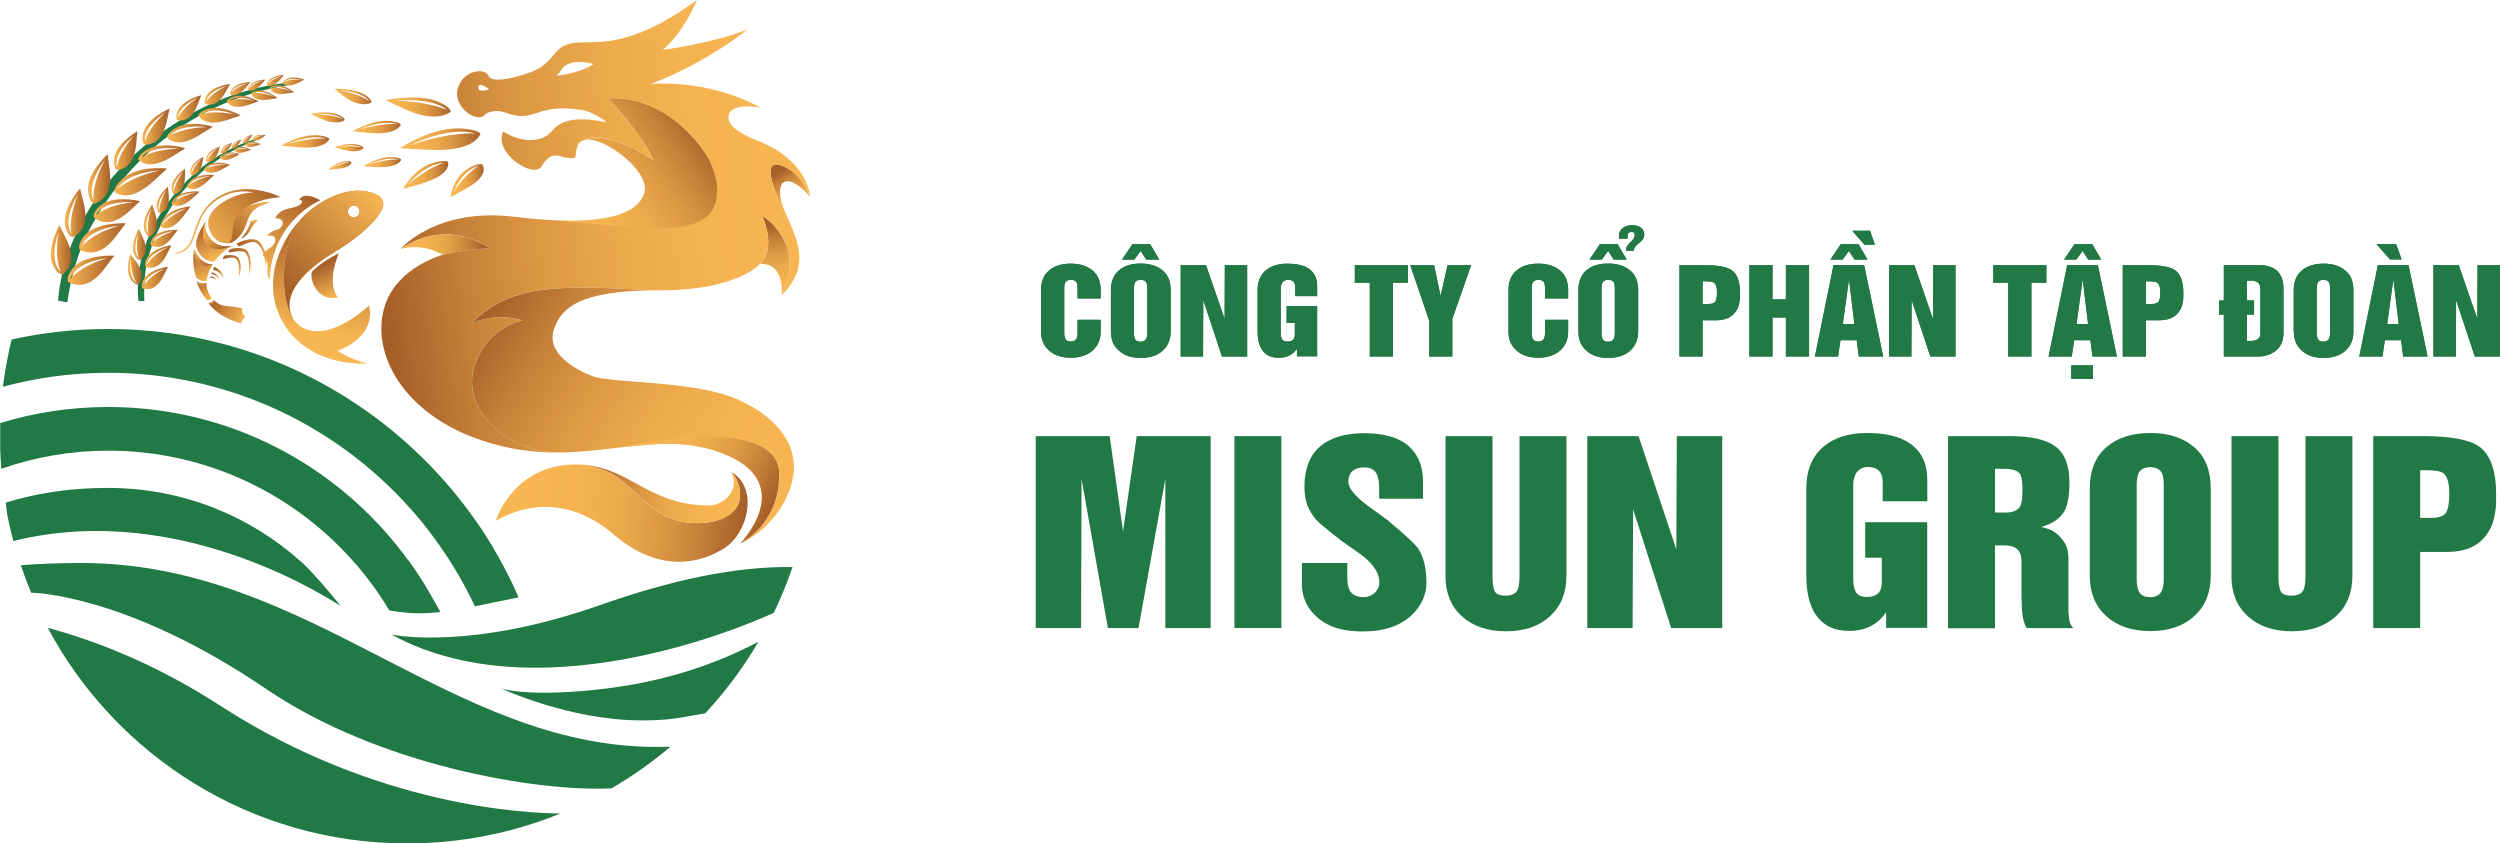 <?xml version="1.0" encoding="UTF-8"?>
<svg id="Layer_2" data-name="Layer 2" xmlns="http://www.w3.org/2000/svg" xmlns:xlink="http://www.w3.org/1999/xlink" viewBox="0 0 247.12 83.37">
  <defs>
    <style>
      .cls-1 {
        fill: url(#linear-gradient-61);
      }

      .cls-2 {
        fill: url(#linear-gradient-15);
      }

      .cls-3 {
        fill: url(#linear-gradient-13);
      }

      .cls-4 {
        fill: url(#linear-gradient-28);
      }

      .cls-5 {
        fill: url(#linear-gradient-65);
      }

      .cls-6 {
        fill: url(#linear-gradient-69);
      }

      .cls-7 {
        fill: url(#linear-gradient-53);
      }

      .cls-8 {
        fill: url(#linear-gradient-42);
      }

      .cls-9 {
        fill: url(#linear-gradient-46);
      }

      .cls-10 {
        fill: url(#linear-gradient-70);
      }

      .cls-11 {
        fill: url(#linear-gradient-60);
      }

      .cls-12 {
        fill: url(#linear-gradient-2);
      }

      .cls-13 {
        fill: url(#linear-gradient-87);
      }

      .cls-14 {
        fill: url(#linear-gradient-64);
      }

      .cls-15 {
        fill: url(#linear-gradient-56);
      }

      .cls-16 {
        fill: url(#linear-gradient-43);
      }

      .cls-17 {
        fill: url(#linear-gradient-25);
      }

      .cls-18 {
        fill: url(#linear-gradient-82);
      }

      .cls-19 {
        fill: url(#linear-gradient-10);
      }

      .cls-20 {
        fill: url(#linear-gradient-12);
      }

      .cls-21 {
        fill: url(#linear-gradient-40);
      }

      .cls-22 {
        fill: url(#linear-gradient-27);
      }

      .cls-23 {
        fill: url(#linear-gradient-68);
      }

      .cls-24 {
        fill: #217946;
      }

      .cls-25 {
        fill: url(#linear-gradient-37);
      }

      .cls-26 {
        fill: url(#linear-gradient-75);
      }

      .cls-27 {
        fill: url(#linear-gradient-55);
      }

      .cls-28 {
        fill: url(#linear-gradient-39);
      }

      .cls-29 {
        fill: url(#linear-gradient-89);
      }

      .cls-30 {
        fill: url(#linear-gradient-52);
      }

      .cls-31 {
        fill: url(#linear-gradient-58);
      }

      .cls-32 {
        fill: url(#linear-gradient-47);
      }

      .cls-33 {
        fill: url(#linear-gradient-26);
      }

      .cls-34 {
        fill: url(#linear-gradient-74);
      }

      .cls-35 {
        fill: url(#linear-gradient-72);
      }

      .cls-36 {
        fill: url(#linear-gradient-4);
      }

      .cls-37 {
        fill: url(#linear-gradient-35);
      }

      .cls-38 {
        fill: url(#linear-gradient-30);
      }

      .cls-39 {
        fill: url(#linear-gradient-76);
      }

      .cls-40 {
        fill: url(#linear-gradient-73);
      }

      .cls-41 {
        fill: url(#linear-gradient-71);
      }

      .cls-42 {
        fill: url(#linear-gradient-44);
      }

      .cls-43 {
        fill: url(#linear-gradient-49);
      }

      .cls-44 {
        fill: url(#linear-gradient-3);
      }

      .cls-45 {
        fill: url(#linear-gradient-34);
      }

      .cls-46 {
        fill: url(#linear-gradient-5);
      }

      .cls-47 {
        fill: url(#linear-gradient-38);
      }

      .cls-48 {
        fill: url(#linear-gradient-22);
      }

      .cls-49 {
        fill: url(#linear-gradient-24);
      }

      .cls-50 {
        fill: #237946;
      }

      .cls-51 {
        fill: url(#linear-gradient-54);
      }

      .cls-52 {
        isolation: isolate;
      }

      .cls-53 {
        fill: url(#linear-gradient-90);
      }

      .cls-54 {
        fill: url(#linear-gradient-33);
      }

      .cls-55 {
        fill: url(#linear-gradient-79);
      }

      .cls-56 {
        fill: url(#linear-gradient-78);
      }

      .cls-57 {
        fill: url(#linear-gradient-51);
      }

      .cls-58 {
        fill: url(#linear-gradient-8);
      }

      .cls-59 {
        fill: url(#linear-gradient-66);
      }

      .cls-60 {
        fill: url(#linear-gradient-57);
      }

      .cls-61 {
        fill: url(#linear-gradient-77);
      }

      .cls-62 {
        fill: url(#linear-gradient-88);
      }

      .cls-63 {
        fill: url(#linear-gradient-14);
      }

      .cls-64 {
        fill: url(#linear-gradient-62);
      }

      .cls-65 {
        fill: url(#linear-gradient-29);
      }

      .cls-66 {
        fill: url(#linear-gradient-20);
      }

      .cls-67 {
        fill: url(#linear-gradient-67);
      }

      .cls-68 {
        fill: url(#linear-gradient-17);
      }

      .cls-69 {
        fill: url(#linear-gradient-50);
      }

      .cls-70 {
        fill: url(#linear-gradient-7);
      }

      .cls-71 {
        fill: url(#linear-gradient-9);
      }

      .cls-72 {
        fill: url(#linear-gradient-59);
      }

      .cls-73 {
        fill: url(#linear-gradient-11);
      }

      .cls-74 {
        fill: url(#linear-gradient-19);
      }

      .cls-75 {
        fill: url(#linear-gradient-80);
      }

      .cls-76 {
        fill: url(#linear-gradient-6);
      }

      .cls-77 {
        fill: url(#linear-gradient-83);
      }

      .cls-78 {
        fill: url(#linear-gradient-36);
      }

      .cls-79 {
        fill: url(#linear-gradient-21);
      }

      .cls-80 {
        fill: url(#linear-gradient-45);
      }

      .cls-81 {
        fill: url(#linear-gradient-85);
      }

      .cls-82 {
        fill: url(#linear-gradient-81);
      }

      .cls-83 {
        fill: url(#linear-gradient-84);
      }

      .cls-84 {
        fill: url(#linear-gradient-48);
      }

      .cls-85 {
        fill: url(#linear-gradient-32);
      }

      .cls-86 {
        fill: url(#linear-gradient-86);
      }

      .cls-87 {
        fill: url(#linear-gradient-41);
      }

      .cls-88 {
        fill: url(#linear-gradient-16);
      }

      .cls-89 {
        fill: url(#linear-gradient);
      }

      .cls-90 {
        fill: url(#linear-gradient-23);
      }

      .cls-91 {
        fill: url(#linear-gradient-31);
      }

      .cls-92 {
        fill: url(#linear-gradient-63);
      }

      .cls-93 {
        fill: url(#linear-gradient-18);
      }
    </style>
    <linearGradient id="linear-gradient" x1="6.69" y1="5080.25" x2="11.29" y2="5080.25" gradientTransform="translate(0 5106.96) scale(1 -1)" gradientUnits="userSpaceOnUse">
      <stop offset="0" stop-color="#f8b652"/>
      <stop offset="1" stop-color="#a75f29"/>
    </linearGradient>
    <linearGradient id="linear-gradient-2" x1="7.83" y1="5083.45" x2="12.42" y2="5083.45" xlink:href="#linear-gradient"/>
    <linearGradient id="linear-gradient-3" x1="9.26" y1="5086.14" x2="13.85" y2="5086.14" xlink:href="#linear-gradient"/>
    <linearGradient id="linear-gradient-4" x1="11.31" y1="5089" x2="16.51" y2="5089" xlink:href="#linear-gradient"/>
    <linearGradient id="linear-gradient-5" x1="13.67" y1="5091.66" x2="18.32" y2="5091.66" xlink:href="#linear-gradient"/>
    <linearGradient id="linear-gradient-6" x1="16.51" y1="5093.8" x2="21.04" y2="5093.8" xlink:href="#linear-gradient"/>
    <linearGradient id="linear-gradient-7" x1="19.61" y1="5095.57" x2="23.76" y2="5095.57" xlink:href="#linear-gradient"/>
    <linearGradient id="linear-gradient-8" x1="22.42" y1="5096.96" x2="25.56" y2="5096.96" xlink:href="#linear-gradient"/>
    <linearGradient id="linear-gradient-9" x1="24.83" y1="5097.55" x2="27.45" y2="5097.55" xlink:href="#linear-gradient"/>
    <linearGradient id="linear-gradient-10" x1="26.69" y1="5098.1" x2="29.08" y2="5098.1" xlink:href="#linear-gradient"/>
    <linearGradient id="linear-gradient-11" x1="27.94" y1="5098.91" x2="30.09" y2="5098.91" xlink:href="#linear-gradient"/>
    <linearGradient id="linear-gradient-12" x1="5.02" y1="5082.27" x2="7.04" y2="5082.27" xlink:href="#linear-gradient"/>
    <linearGradient id="linear-gradient-13" x1="6.4" y1="5085.93" x2="8.45" y2="5085.93" xlink:href="#linear-gradient"/>
    <linearGradient id="linear-gradient-14" x1="8.71" y1="5089.27" x2="10.89" y2="5089.27" xlink:href="#linear-gradient"/>
    <linearGradient id="linear-gradient-15" x1="11.27" y1="5092.07" x2="13.58" y2="5092.07" xlink:href="#linear-gradient"/>
    <linearGradient id="linear-gradient-16" x1="14.09" y1="5094.45" x2="16.76" y2="5094.45" xlink:href="#linear-gradient"/>
    <linearGradient id="linear-gradient-17" x1="17.43" y1="5096.3" x2="19.9" y2="5096.3" xlink:href="#linear-gradient"/>
    <linearGradient id="linear-gradient-18" x1="20.23" y1="5097.64" x2="22.74" y2="5097.64" xlink:href="#linear-gradient"/>
    <linearGradient id="linear-gradient-19" x1="22.72" y1="5098.2" x2="24.76" y2="5098.2" xlink:href="#linear-gradient"/>
    <linearGradient id="linear-gradient-20" x1="24.52" y1="5098.55" x2="26.23" y2="5098.55" xlink:href="#linear-gradient"/>
    <linearGradient id="linear-gradient-21" x1="26.36" y1="5099" x2="28.07" y2="5099" xlink:href="#linear-gradient"/>
    <linearGradient id="linear-gradient-22" x1="14.02" y1="5079.49" x2="16.6" y2="5079.49" xlink:href="#linear-gradient"/>
    <linearGradient id="linear-gradient-23" x1="14.35" y1="5081.61" x2="16.94" y2="5081.61" xlink:href="#linear-gradient"/>
    <linearGradient id="linear-gradient-24" x1="14.88" y1="5083.4" x2="17.57" y2="5083.4" xlink:href="#linear-gradient"/>
    <linearGradient id="linear-gradient-25" x1="15.87" y1="5085.49" x2="18.85" y2="5085.49" xlink:href="#linear-gradient"/>
    <linearGradient id="linear-gradient-26" x1="16.97" y1="5087.33" x2="19.74" y2="5087.33" xlink:href="#linear-gradient"/>
    <linearGradient id="linear-gradient-27" x1="18.48" y1="5088.98" x2="21.18" y2="5088.98" xlink:href="#linear-gradient"/>
    <linearGradient id="linear-gradient-28" x1="20.16" y1="5090.39" x2="22.73" y2="5090.39" xlink:href="#linear-gradient"/>
    <linearGradient id="linear-gradient-29" x1="21.74" y1="5091.52" x2="23.69" y2="5091.52" xlink:href="#linear-gradient"/>
    <linearGradient id="linear-gradient-30" x1="23.15" y1="5092.15" x2="24.83" y2="5092.15" xlink:href="#linear-gradient"/>
    <linearGradient id="linear-gradient-31" x1="24.24" y1="5092.7" x2="25.78" y2="5092.7" xlink:href="#linear-gradient"/>
    <linearGradient id="linear-gradient-32" x1="24.96" y1="5093.35" x2="26.25" y2="5093.35" xlink:href="#linear-gradient"/>
    <linearGradient id="linear-gradient-33" x1="12.66" y1="5080.34" x2="14.01" y2="5080.34" xlink:href="#linear-gradient"/>
    <linearGradient id="linear-gradient-34" x1="13.15" y1="5082.8" x2="14.42" y2="5082.8" xlink:href="#linear-gradient"/>
    <linearGradient id="linear-gradient-35" x1="14.21" y1="5085.16" x2="15.51" y2="5085.16" xlink:href="#linear-gradient"/>
    <linearGradient id="linear-gradient-36" x1="15.48" y1="5087.2" x2="16.69" y2="5087.2" xlink:href="#linear-gradient"/>
    <linearGradient id="linear-gradient-37" x1="16.97" y1="5089.03" x2="18.31" y2="5089.03" xlink:href="#linear-gradient"/>
    <linearGradient id="linear-gradient-38" x1="18.81" y1="5090.55" x2="20.11" y2="5090.55" xlink:href="#linear-gradient"/>
    <linearGradient id="linear-gradient-39" x1="20.38" y1="5091.72" x2="21.74" y2="5091.72" xlink:href="#linear-gradient"/>
    <linearGradient id="linear-gradient-40" x1="21.84" y1="5092.32" x2="22.97" y2="5092.32" xlink:href="#linear-gradient"/>
    <linearGradient id="linear-gradient-41" x1="22.9" y1="5092.74" x2="23.86" y2="5092.74" xlink:href="#linear-gradient"/>
    <linearGradient id="linear-gradient-42" x1="23.99" y1="5093.23" x2="24.95" y2="5093.23" xlink:href="#linear-gradient"/>
    <linearGradient id="linear-gradient-43" x1="38.13" y1="5096.38" x2="44.55" y2="5096.38" gradientTransform="translate(0 5106.96) scale(1 -1)" gradientUnits="userSpaceOnUse">
      <stop offset="0" stop-color="#f8b652"/>
      <stop offset=".25" stop-color="#f5b250"/>
      <stop offset=".45" stop-color="#eca94a"/>
      <stop offset=".64" stop-color="#dc9743"/>
      <stop offset=".82" stop-color="#c57f38"/>
      <stop offset=".98" stop-color="#aa622a"/>
      <stop offset="1" stop-color="#a75f29"/>
    </linearGradient>
    <linearGradient id="linear-gradient-44" x1="30.69" y1="5095.35" x2="34.07" y2="5095.35" xlink:href="#linear-gradient-43"/>
    <linearGradient id="linear-gradient-45" x1="34.87" y1="5094.41" x2="39.63" y2="5094.41" xlink:href="#linear-gradient-43"/>
    <linearGradient id="linear-gradient-46" x1="27.81" y1="5092.99" x2="32.57" y2="5092.99" xlink:href="#linear-gradient-43"/>
    <linearGradient id="linear-gradient-47" x1="33.05" y1="5097.42" x2="36.7" y2="5097.42" xlink:href="#linear-gradient-43"/>
    <linearGradient id="linear-gradient-48" x1="33.07" y1="5092.37" x2="35.94" y2="5092.37" xlink:href="#linear-gradient-43"/>
    <linearGradient id="linear-gradient-49" x1="32.49" y1="5090.61" x2="34.75" y2="5090.61" xlink:href="#linear-gradient-43"/>
    <linearGradient id="linear-gradient-50" x1="39.84" y1="5089.66" x2="44.31" y2="5089.66" xlink:href="#linear-gradient-43"/>
    <linearGradient id="linear-gradient-51" x1="39.56" y1="5093.21" x2="47.5" y2="5093.21" xlink:href="#linear-gradient-43"/>
    <linearGradient id="linear-gradient-52" x1="44.54" y1="5089.11" x2="47.82" y2="5089.11" xlink:href="#linear-gradient-43"/>
    <linearGradient id="linear-gradient-53" x1="35.94" y1="5090.94" x2="39.66" y2="5090.94" xlink:href="#linear-gradient-43"/>
    <linearGradient id="linear-gradient-54" x1="-1746.73" y1="6268.74" x2="-1751.15" y2="6271.94" gradientTransform="translate(-175.44 5921.92) rotate(19.68) scale(1 -.9)" xlink:href="#linear-gradient-43"/>
    <linearGradient id="linear-gradient-55" x1="-1746.11" y1="6258.98" x2="-1750.18" y2="6266.25" gradientTransform="translate(-175.44 5921.92) rotate(19.68) scale(1 -.9)" xlink:href="#linear-gradient-43"/>
    <linearGradient id="linear-gradient-56" x1="55.41" y1="5083.89" x2="69.46" y2="5094.14" xlink:href="#linear-gradient-43"/>
    <linearGradient id="linear-gradient-57" x1="-1783.41" y1="6250.82" x2="-1775.98" y2="6253.8" gradientTransform="translate(-175.44 5921.92) rotate(19.68) scale(1 -.9)" xlink:href="#linear-gradient-43"/>
    <linearGradient id="linear-gradient-58" x1="80.25" y1="5086.72" x2="37.63" y2="5081.9" xlink:href="#linear-gradient-43"/>
    <linearGradient id="linear-gradient-59" x1="51.87" y1="5057.88" x2="73.53" y2="5055.41" xlink:href="#linear-gradient-43"/>
    <linearGradient id="linear-gradient-60" x1="72.96" y1="5057.36" x2="58.28" y2="5059.7" xlink:href="#linear-gradient-43"/>
    <linearGradient id="linear-gradient-61" x1="78.03" y1="5058.31" x2="48.3" y2="5076.44" xlink:href="#linear-gradient-43"/>
    <linearGradient id="linear-gradient-62" x1="76.86" y1="5056.37" x2="47.12" y2="5074.51" xlink:href="#linear-gradient-43"/>
    <linearGradient id="linear-gradient-63" x1="63.08" y1="5063.46" x2="76.29" y2="5057.02" xlink:href="#linear-gradient-43"/>
    <linearGradient id="linear-gradient-64" x1="33.43" y1="5077.67" x2="32.04" y2="5080.86" xlink:href="#linear-gradient"/>
    <linearGradient id="linear-gradient-65" x1="25.39" y1="5080.11" x2="30.59" y2="5087.78" xlink:href="#linear-gradient"/>
    <linearGradient id="linear-gradient-66" x1="31.49" y1="5073.92" x2="33.06" y2="5084.84" xlink:href="#linear-gradient"/>
    <linearGradient id="linear-gradient-67" x1="27.14" y1="5075.51" x2="35.54" y2="5088.55" xlink:href="#linear-gradient"/>
    <linearGradient id="linear-gradient-68" x1="37.37" y1="5087.75" x2="27.86" y2="5079.03" xlink:href="#linear-gradient"/>
    <linearGradient id="linear-gradient-69" x1="25.47" y1="5085.29" x2="23.78" y2="5083.6" xlink:href="#linear-gradient"/>
    <linearGradient id="linear-gradient-70" x1="23.95" y1="5079.93" x2="22.53" y2="5081.79" xlink:href="#linear-gradient"/>
    <linearGradient id="linear-gradient-71" x1="25.02" y1="5080.24" x2="23.16" y2="5082.56" xlink:href="#linear-gradient"/>
    <linearGradient id="linear-gradient-72" x1="26.61" y1="5081.29" x2="23.84" y2="5083.43" xlink:href="#linear-gradient"/>
    <linearGradient id="linear-gradient-73" x1="21.78" y1="5079.02" x2="20.82" y2="5079.59" xlink:href="#linear-gradient"/>
    <linearGradient id="linear-gradient-74" x1="21.96" y1="5079.32" x2="20.99" y2="5079.89" xlink:href="#linear-gradient"/>
    <linearGradient id="linear-gradient-75" x1="22.18" y1="5079.69" x2="21.21" y2="5080.27" xlink:href="#linear-gradient"/>
    <linearGradient id="linear-gradient-76" x1="17.03" y1="5081.74" x2="26.88" y2="5088.53" gradientTransform="translate(0 5106.96) scale(1 -1)" gradientUnits="userSpaceOnUse">
      <stop offset="0" stop-color="#f8b652"/>
      <stop offset=".19" stop-color="#f3b14e"/>
      <stop offset=".42" stop-color="#e6a34a"/>
      <stop offset=".66" stop-color="#d08a3b"/>
      <stop offset=".92" stop-color="#b26b2d"/>
      <stop offset="1" stop-color="#a75f29"/>
    </linearGradient>
    <linearGradient id="linear-gradient-77" x1="21.22" y1="5083.16" x2="27.53" y2="5087.24" xlink:href="#linear-gradient"/>
    <linearGradient id="linear-gradient-78" x1="26.3" y1="5087.41" x2="22.29" y2="5083.42" xlink:href="#linear-gradient"/>
    <linearGradient id="linear-gradient-79" x1="21.68" y1="5081.54" x2="20.07" y2="5084.77" xlink:href="#linear-gradient"/>
    <linearGradient id="linear-gradient-80" x1="19.95" y1="5081.55" x2="21.44" y2="5083.62" xlink:href="#linear-gradient"/>
    <linearGradient id="linear-gradient-81" x1="19.97" y1="5084.6" x2="22.11" y2="5082.27" xlink:href="#linear-gradient-76"/>
    <linearGradient id="linear-gradient-82" x1="20.62" y1="5079.19" x2="19.31" y2="5082.36" xlink:href="#linear-gradient"/>
    <linearGradient id="linear-gradient-83" x1="19.43" y1="5079.44" x2="20.08" y2="5081.46" xlink:href="#linear-gradient"/>
    <linearGradient id="linear-gradient-84" x1="18.94" y1="5082.02" x2="20.78" y2="5080.58" xlink:href="#linear-gradient"/>
    <linearGradient id="linear-gradient-85" x1="20.97" y1="5077.56" x2="19.46" y2="5079.18" xlink:href="#linear-gradient"/>
    <linearGradient id="linear-gradient-86" x1="20.8" y1="5077.37" x2="19.94" y2="5079.03" xlink:href="#linear-gradient"/>
    <linearGradient id="linear-gradient-87" x1="19.43" y1="5078.99" x2="20.35" y2="5078.88" xlink:href="#linear-gradient"/>
    <linearGradient id="linear-gradient-88" x1="24.2" y1="5075.44" x2="20.95" y2="5077.22" xlink:href="#linear-gradient"/>
    <linearGradient id="linear-gradient-89" x1="24.16" y1="5075.36" x2="20.9" y2="5077.14" xlink:href="#linear-gradient"/>
    <linearGradient id="linear-gradient-90" x1="21" y1="5077.03" x2="20.61" y2="5077.44" xlink:href="#linear-gradient"/>
  </defs>
  <g id="Layer_1-2" data-name="Layer 1">
    <g id="Layer_1-2" data-name="Layer 1-2">
      <g>
        <g>
          <path class="cls-24" d="M78.34,56.05c-.53,1.55-1.15,3.06-1.85,4.52h0s-22.26,10.63-37.81,2.15c.39.08,7.92,1.57,20.67-2.92,6.93-2.44,13.31-3.83,18.99-3.75Z"/>
          <path class="cls-24" d="M74.96,63.45c-1.48,2.54-3.25,4.91-5.25,7.06-2.51.43-3.44.7-6.25.7-7.23,0-13.96-3.18-13.96-3.18.18.07,2.24.74,7.88.29,6.97-.55,12.56-2.25,17.58-4.88h0Z"/>
          <path class="cls-24" d="M66.27,73.81c-1.82,1.54-3.77,2.93-5.84,4.12-7.73.35-23.18-2.39-34.11-9.82-13.96-9.49-23.24-9.52-23.24-9.52-.37-.89-.71-1.8-1.02-2.72,1.78-.14,3.77-.22,5.97-.22,22.56,0,36.34,18.18,56.87,18.18.46,0,.92,0,1.37-.02Z"/>
          <path class="cls-24" d="M55.42,80.4c-4.69,1.92-9.81,2.97-15.19,2.97-15.37,0-28.74-8.63-35.51-21.31,5.53,1.49,11.33,3.99,17.09,7.72,15.51,10.04,30.5,10.62,33.6,10.63h0Z"/>
        </g>
        <g>
          <path class="cls-24" d="M29.83,55.59c-5.07-4.58-11.79-7.36-19.14-7.36-3.56,0-6.8.44-10.12,1.45.04.26.09.91.14,1.16.17.89.37,1.77.61,2.64,16.97-4.24,32.32,6.48,32.36,6.42-.92-1.15-2.76-3.33-3.85-4.32h0Z"/>
          <path class="cls-24" d="M40.36,55.4c-.71-.98-1.46-1.92-2.26-2.82-.96-1.08-1.97-2.1-3.05-3.06-6.48-5.78-15.01-9.29-24.35-9.29-3.71,0-7.3.55-10.68,1.59,0,.18,0,.37,0,.55,0,.27,0,.53,0,.8,0,.35,0,.69,0,1.04,0,.27,0,.53.03.79,0,.18.01.37.03.55,0,.26.03.53.05.79,3.31-1.16,6.88-1.79,10.58-1.79,8.21,0,15.71,3.08,21.41,8.13,1.09.96,2.1,2,3.05,3.08.81.94,1.56,1.91,2.26,2.93.32.47.76,1.15,1.04,1.64,0,0,.5.13,1.87.25,1.58.14,3.19-.09,3.19-.09l-.77-1.36c-.72-1.3-1.51-2.54-2.38-3.74h0Z"/>
          <path class="cls-24" d="M48.78,54.18c-.74-1.25-1.54-2.45-2.4-3.6-.71-.97-1.47-1.92-2.26-2.82-.96-1.1-1.97-2.16-3.04-3.16-7.94-7.49-18.64-12.08-30.39-12.08-3.28,0-6.47.36-9.55,1.04h0v.02h0c0,.06-.03.12-.04.19-.06.24-.12.48-.17.73-.1.46-.19.91-.28,1.38-.13.71-.24,1.44-.34,2.18,0,.06,0,.11-.02.17,3.31-.9,6.81-1.38,10.4-1.38,10.34,0,19.77,3.94,26.88,10.4,1.07.97,2.09,2,3.05,3.09.81.89,1.56,1.83,2.27,2.8.86,1.17,1.66,2.38,2.39,3.63.6,1.02,1.15,2.08,1.66,3.16l4.32-.88s-.84-2.07-2.48-4.85v-.02Z"/>
        </g>
        <path class="cls-24" d="M28.56,8.24l-.1-.07c-2.73.31-6.6,1.2-10.6,3.68-3.26,2.02-6.97,5.05-9.56,9.7-1.47,2.64-2.35,5.46-2.56,8.17.29.05.6.11.91.17.16-1.09.39-2.26.74-3.47l.06-.21s.02-.08.04-.12c.27-.93.62-1.86,1.05-2.77.02-.04.04-.08.06-.13.06-.14.13-.27.2-.4.11-.23.23-.45.36-.68,3.91-7.02,10.58-12.26,19.28-13.68.07-.1.14-.2.14-.2h-.02Z"/>
        <g>
          <path class="cls-89" d="M7.13,26.59c-.68.92-.37,1.31-.37,1.31,1.63.8,2.87-.4,3.61-1.4.74-.99.92-1.23.92-1.23,0,0-3.05-.16-4.15,1.32h-.01ZM6.93,27.62c.51-1.79,3.68-2.11,3.68-2.11-2.85.85-3.68,2.11-3.68,2.11Z"/>
          <path class="cls-12" d="M8.27,23.39c-.68.92-.37,1.31-.37,1.31,1.63.8,2.87-.4,3.61-1.4.74-.99.92-1.23.92-1.23,0,0-3.05-.16-4.15,1.32h0ZM8.07,24.41c.51-1.79,3.68-2.11,3.68-2.11-2.85.85-3.68,2.11-3.68,2.11Z"/>
          <path class="cls-44" d="M9.85,20.38c-.77.72-.56,1.13-.56,1.13,1.35,1.01,2.68.12,3.52-.66s1.04-.97,1.04-.97c0,0-2.75-.67-4,.5ZM9.49,21.28c.77-1.55,3.71-1.3,3.71-1.3-2.74.29-3.71,1.3-3.71,1.3Z"/>
          <path class="cls-36" d="M12.08,17.7c-.94.87-.75,1.28-.75,1.28,1.35.91,2.91-.21,3.93-1.15,1.01-.94,1.26-1.17,1.26-1.17,0,0-2.92-.37-4.43,1.04h-.01ZM11.58,18.71c1.04-1.75,4.22-1.86,4.22-1.86-3.03.66-4.22,1.86-4.22,1.86Z"/>
          <path class="cls-46" d="M14.49,14.82c-.91.57-.82.95-.82.95.98.96,2.44.27,3.43-.35.98-.62,1.22-.77,1.22-.77,0,0-2.36-.75-3.83.18h0ZM13.92,15.58c1.13-1.29,3.78-.89,3.78-.89-2.61.08-3.78.89-3.78.89Z"/>
          <path class="cls-76" d="M17.31,12.69c-.88.56-.8.92-.8.92.95.94,2.38.27,3.34-.34s1.19-.75,1.19-.75c0,0-2.3-.73-3.73.17ZM16.75,13.43c1.1-1.26,3.68-.87,3.68-.87-2.54.08-3.68.87-3.68.87Z"/>
          <path class="cls-70" d="M20.5,10.79c-.88.3-.88.63-.88.63.63,1.01,2,.72,2.96.4.95-.33,1.19-.41,1.19-.41,0,0-1.84-1.11-3.26-.62h-.01ZM19.86,11.31c1.21-.86,3.36,0,3.36,0-2.21-.46-3.36,0-3.36,0Z"/>
          <path class="cls-58" d="M23.09,9.55c-.67.23-.67.48-.67.48.48.76,1.52.55,2.24.3s.9-.31.9-.31c0,0-1.39-.84-2.47-.47ZM22.6,9.95c.92-.65,2.55,0,2.55,0-1.68-.35-2.55,0-2.55,0Z"/>
          <path class="cls-71" d="M25.45,8.96c-.59.1-.62.31-.62.31.29.7,1.19.66,1.82.56.64-.11.79-.13.79-.13,0,0-1.04-.89-1.99-.73h0ZM25,9.22c.85-.42,2.12.35,2.12.35-1.35-.52-2.12-.35-2.12-.35Z"/>
          <path class="cls-19" d="M27.26,8.45c-.54.09-.57.28-.57.28.27.64,1.09.61,1.67.51.58-.1.72-.12.72-.12,0,0-.95-.81-1.82-.67ZM26.84,8.7c.78-.38,1.94.32,1.94.32-1.23-.47-1.94-.32-1.94-.32Z"/>
          <path class="cls-73" d="M28.35,7.79c-.43.22-.41.39-.41.39.4.48,1.09.23,1.56-.01s.58-.3.58-.3c0,0-1.03-.44-1.73-.08ZM28.06,8.11c.56-.53,1.74-.24,1.74-.24-1.18-.08-1.74.24-1.74.24Z"/>
          <path class="cls-20" d="M5.25,26.26c.47.95.93.86.93.86,1.33-1.01.85-2.54.33-3.57-.51-1.03-.64-1.28-.64-1.28,0,0-1.39,2.45-.62,3.99ZM6.01,26.87c-1.27-1.19-.22-3.94-.22-3.94-.47,2.72.22,3.94.22,3.94Z"/>
          <path class="cls-3" d="M6.46,22.4c.26,1.03.72,1.04.72,1.04,1.52-.7,1.36-2.31,1.08-3.42-.28-1.12-.35-1.39-.35-1.39,0,0-1.87,2.1-1.45,3.77ZM7.08,23.15c-.99-1.43.61-3.9.61-3.9-1.03,2.56-.61,3.9-.61,3.9Z"/>
          <path class="cls-63" d="M8.72,18.96c.14,1.1.6,1.18.6,1.18,1.62-.53,1.66-2.21,1.51-3.41s-.19-1.49-.19-1.49c0,0-2.15,1.93-1.93,3.72h0ZM9.25,19.82c-.82-1.61,1.1-3.97,1.1-3.97-1.36,2.52-1.1,3.97-1.1,3.97Z"/>
          <path class="cls-2" d="M11.28,15.72c-.09.95.28,1.09.28,1.09,1.45-.14,1.8-1.54,1.9-2.56.1-1.03.12-1.28.12-1.28,0,0-2.15,1.21-2.3,2.74h0ZM11.56,16.53c-.38-1.5,1.66-3.11,1.66-3.11-1.6,1.85-1.66,3.11-1.66,3.11Z"/>
          <path class="cls-88" d="M14.15,13.18c-.2.93.15,1.12.15,1.12,1.45.03,1.97-1.31,2.19-2.32.22-1.01.27-1.25.27-1.25,0,0-2.28.95-2.61,2.45ZM14.33,14.02c-.21-1.53,2.01-2.89,2.01-2.89-1.81,1.65-2.01,2.89-2.01,2.89Z"/>
          <path class="cls-68" d="M17.56,10.99c-.27.7-.02.89-.02.89,1.13.21,1.7-.77,1.99-1.53.3-.76.37-.94.37-.94,0,0-1.9.45-2.34,1.58ZM17.6,11.67c.03-1.22,1.93-2,1.93-2-1.62,1.05-1.93,2-1.93,2Z"/>
          <path class="cls-93" d="M20.42,9.45c-.34.6-.13.81-.13.81,1,.33,1.64-.49,2-1.14.36-.65.45-.81.45-.81,0,0-1.78.17-2.32,1.15h0ZM20.37,10.07c.18-1.1,2-1.57,2-1.57-1.6.76-2,1.57-2,1.57Z"/>
          <path class="cls-74" d="M22.98,8.76c-.34.4-.25.56-.25.56.6.31,1.19-.23,1.56-.66.37-.44.46-.54.46-.54,0,0-1.22-.01-1.78.64h.01ZM22.82,9.2c.34-.77,1.65-.97,1.65-.97-1.22.42-1.65.97-1.65.97Z"/>
          <path class="cls-66" d="M24.74,8.4c-.29.34-.21.47-.21.47.5.26,1-.19,1.31-.55.31-.36.39-.45.39-.45,0,0-1.02-.01-1.49.53ZM24.61,8.76c.29-.65,1.38-.81,1.38-.81-1.02.35-1.38.81-1.38.81Z"/>
          <path class="cls-79" d="M26.58,7.95c-.29.34-.21.47-.21.47.5.26,1-.19,1.31-.55.31-.36.39-.45.39-.45,0,0-1.02-.01-1.49.53ZM26.45,8.32c.29-.65,1.38-.81,1.38-.81-1.02.35-1.38.81-1.38.81Z"/>
        </g>
        <path class="cls-24" d="M25.35,13.76l-.07-.03c-1.66.51-3.96,1.52-6.15,3.52-1.79,1.63-3.74,3.95-4.81,7.14-.61,1.81-.82,3.66-.63,5.37h.58c-.03-.69-.02-1.45.05-2.24,0-.05,0-.09.01-.14v-.08c.06-.61.17-1.23.33-1.84,0-.03.01-.06.02-.09.02-.09.05-.18.08-.27.04-.15.09-.31.14-.46,1.61-4.82,5.14-8.85,10.38-10.74.03-.07.06-.14.06-.14h0Z"/>
        <g>
          <path class="cls-48" d="M14.18,27.66c-.32.65-.08.86-.08.86,1.11.31,1.74-.59,2.08-1.29.34-.7.43-.87.43-.87,0,0-1.91.25-2.43,1.3ZM14.17,28.32c.11-1.17,2.04-1.74,2.04-1.74-1.67.86-2.04,1.74-2.04,1.74Z"/>
          <path class="cls-90" d="M14.51,25.54c-.32.65-.08.86-.08.86,1.11.31,1.74-.59,2.08-1.29.34-.7.43-.87.43-.87,0,0-1.91.25-2.42,1.3h0ZM14.51,26.2c.11-1.17,2.04-1.74,2.04-1.74-1.67.86-2.04,1.74-2.04,1.74Z"/>
          <path class="cls-49" d="M15.14,23.49c-.4.54-.22.77-.22.77.96.47,1.68-.24,2.11-.82s.54-.72.54-.72c0,0-1.78-.09-2.43.77ZM15.02,24.09c.3-1.05,2.15-1.24,2.15-1.24-1.67.5-2.15,1.24-2.15,1.24Z"/>
          <path class="cls-17" d="M16.22,21.56c-.48.65-.32.88-.32.88.94.41,1.78-.47,2.3-1.17.52-.7.65-.87.65-.87,0,0-1.85.11-2.63,1.16ZM16.02,22.25c.44-1.21,2.4-1.65,2.4-1.65-1.8.76-2.4,1.65-2.4,1.65Z"/>
          <path class="cls-33" d="M17.38,19.5c-.5.46-.4.68-.4.68.72.48,1.55-.12,2.09-.62s.67-.62.67-.62c0,0-1.55-.19-2.36.56ZM17.11,20.03c.55-.94,2.24-1,2.24-1-1.61.35-2.24,1-2.24,1Z"/>
          <path class="cls-22" d="M18.88,17.84c-.48.45-.39.67-.39.67.7.47,1.51-.11,2.03-.6s.65-.61.65-.61c0,0-1.51-.19-2.3.54h0ZM18.62,18.36c.53-.91,2.18-.97,2.18-.97-1.57.35-2.18.97-2.18.97Z"/>
          <path class="cls-4" d="M20.64,16.29c-.51.29-.47.49-.47.49.51.55,1.33.22,1.88-.1.55-.31.69-.39.69-.39,0,0-1.27-.48-2.1,0ZM20.3,16.69c.65-.68,2.09-.39,2.09-.39-1.43-.03-2.09.39-2.09.39Z"/>
          <path class="cls-65" d="M22.1,15.22c-.39.22-.36.38-.36.38.39.42,1.01.16,1.43-.07.42-.24.52-.3.52-.3,0,0-.96-.36-1.59,0h0ZM21.85,15.52c.49-.51,1.58-.29,1.58-.29-1.08-.02-1.58.29-1.58.29Z"/>
          <path class="cls-38" d="M23.5,14.58c-.35.13-.35.26-.35.26.26.4.82.27,1.2.13.38-.14.48-.17.48-.17,0,0-.75-.43-1.32-.22h-.01ZM23.25,14.79c.48-.36,1.36-.03,1.36-.03-.9-.16-1.36.03-1.36.03Z"/>
          <path class="cls-91" d="M24.56,14.05c-.32.12-.32.24-.32.24.24.37.75.25,1.1.12s.44-.16.44-.16c0,0-.69-.39-1.21-.2h-.01ZM24.33,14.25c.44-.33,1.24-.02,1.24-.02-.82-.15-1.24.02-1.24.02Z"/>
          <path class="cls-85" d="M25.17,13.51c-.24.19-.21.29-.21.29.3.25.7.01.97-.19.26-.2.33-.25.33-.25,0,0-.69-.15-1.09.15ZM25.02,13.74c.29-.4,1.05-.35,1.05-.35-.74.09-1.05.35-1.05.35Z"/>
          <path class="cls-54" d="M12.97,27.68c.41.54.68.43.68.43.71-.78.23-1.68-.21-2.26s-.55-.72-.55-.72c0,0-.58,1.68.08,2.55ZM13.51,27.96c-.92-.59-.6-2.42-.6-2.42.02,1.74.6,2.42.6,2.42Z"/>
          <path class="cls-45" d="M13.27,25.14c.28.61.57.56.57.56.86-.61.58-1.59.27-2.25-.31-.66-.38-.82-.38-.82,0,0-.92,1.52-.46,2.51ZM13.74,25.53c-.78-.77-.08-2.49-.08-2.49-.34,1.71.08,2.49.08,2.49Z"/>
          <path class="cls-37" d="M14.28,22.74c.21.67.51.66.51.66.94-.52.77-1.57.54-2.29s-.29-.9-.29-.9c0,0-1.11,1.45-.76,2.53ZM14.71,23.21c-.7-.91.22-2.59.22-2.59-.55,1.72-.22,2.59-.22,2.59Z"/>
          <path class="cls-78" d="M15.49,20.42c.05.6.3.65.3.65.88-.25.94-1.16.88-1.81s-.07-.81-.07-.81c0,0-1.2,1-1.11,1.97ZM15.76,20.9c-.41-.89.67-2.12.67-2.12-.78,1.33-.67,2.12-.67,2.12Z"/>
          <path class="cls-25" d="M16.97,18.51c-.02.6.22.68.22.68.91-.15,1.07-1.04,1.09-1.7.02-.65.02-.81.02-.81,0,0-1.31.85-1.33,1.83ZM17.19,19.01c-.31-.93.91-2.03.91-2.03-.93,1.23-.91,2.03-.91,2.03Z"/>
          <path class="cls-47" d="M18.84,16.76c-.09.47.09.56.09.56.72,0,.96-.68,1.06-1.18s.12-.63.12-.63c0,0-1.12.5-1.27,1.26h0ZM18.94,17.18c-.12-.76.97-1.47.97-1.47-.88.84-.97,1.47-.97,1.47Z"/>
          <path class="cls-28" d="M20.44,15.47c-.14.41.01.52.01.52.66.09.96-.5,1.11-.94.15-.45.19-.56.19-.56,0,0-1.08.32-1.31.98ZM20.48,15.86c-.02-.71,1.06-1.21,1.06-1.21-.9.66-1.06,1.21-1.06,1.21Z"/>
          <path class="cls-21" d="M21.94,14.74c-.17.29-.09.38-.09.38.41.12.71-.28.89-.59s.22-.39.22-.39c0,0-.76.13-1.03.6h.01ZM21.9,15.03c.12-.52.91-.79.91-.79-.71.4-.91.79-.91.79Z"/>
          <path class="cls-87" d="M22.99,14.31c-.14.24-.07.32-.07.32.34.1.6-.23.75-.5.15-.26.19-.33.19-.33,0,0-.64.11-.86.51h-.01ZM22.95,14.55c.1-.44.76-.66.76-.66-.59.34-.76.66-.76.66Z"/>
          <path class="cls-8" d="M24.08,13.82c-.14.24-.07.32-.07.32.34.1.6-.23.75-.5.15-.26.19-.33.19-.33,0,0-.64.11-.86.51h-.01ZM24.04,14.06c.1-.44.76-.66.76-.66-.59.34-.76.66-.76.66Z"/>
        </g>
        <path class="cls-16" d="M38.13,9.89s.32.15,1.65.79c1.33.63,3.32,1.33,4.76.39,0,0,.15-.37-1.07-.95-1.98-.94-5.33-.23-5.33-.23h-.01ZM44.2,10.88s-1.57-.82-5.2-.94c0,0,3.73-.37,5.2.94Z"/>
        <path class="cls-42" d="M30.69,11.25s.17.08.87.41c.7.33,1.75.7,2.51.21,0,0,.08-.19-.57-.5-1.05-.5-2.81-.12-2.81-.12ZM33.89,11.77s-.83-.43-2.74-.49c0,0,1.97-.19,2.74.49Z"/>
        <path class="cls-80" d="M34.87,12.98s.28.03,1.43.14c1.15.11,2.78.13,3.32-.79,0,0-.06-.27-1.12-.37-1.72-.17-3.64,1.02-3.64,1.02h0ZM39.32,12.28s-1.39-.18-3.86.54c0,0,2.32-1.04,3.86-.54Z"/>
        <path class="cls-9" d="M27.81,14.4s.28.03,1.43.14c1.15.11,2.78.13,3.32-.79,0,0-.06-.27-1.12-.37-1.72-.17-3.64,1.02-3.64,1.02h0ZM32.27,13.71s-1.39-.18-3.86.54c0,0,2.32-1.04,3.86-.54Z"/>
        <path class="cls-32" d="M33.05,8.79s.16.13.84.65c.67.52,1.74,1.16,2.79.72,0,0,.16-.21-.46-.69-1.01-.78-3.18-.68-3.18-.68h0ZM36.52,10.02s-.78-.67-2.95-1.11c0,0,2.33.15,2.95,1.11Z"/>
        <path class="cls-84" d="M33.07,14.56s.16.04.8.22,1.58.34,2.07-.15c0,0,.02-.16-.58-.33-.96-.26-2.29.25-2.29.25h0ZM35.77,14.58s-.77-.24-2.33-.05c0,0,1.54-.39,2.33.05Z"/>
        <path class="cls-43" d="M32.49,16.77s.14-.01.74-.06c.59-.05,1.41-.19,1.52-.69,0,0-.08-.12-.63-.08-.89.07-1.63.83-1.63.83ZM34.59,16.03s-.73.04-1.83.61c0,0,.97-.72,1.83-.61Z"/>
        <path class="cls-69" d="M39.84,18.68s.32-.09,1.62-.47c1.31-.38,3.03-1.06,2.83-2.21,0,0-.29-.24-1.49.11-1.95.57-2.96,2.58-2.96,2.58h0ZM43.93,16.08s-1.62.42-3.6,2.19c0,0,1.55-2.04,3.6-2.19Z"/>
        <path class="cls-57" d="M39.56,14.65s.48.03,2.43.14c1.96.11,4.7.03,5.51-1.54,0,0-.13-.44-1.94-.55-2.93-.17-6,1.95-6,1.95ZM46.98,13.19s-2.38-.21-6.43,1.16c0,0,3.77-1.91,6.43-1.16Z"/>
        <path class="cls-30" d="M44.54,19.49s.26-.14,1.33-.73c1.07-.59,2.4-1.52,1.8-2.52,0,0-.35-.16-1.34.38-1.6.88-1.78,2.87-1.78,2.87h-.01ZM47.36,16.38s-1.34.68-2.52,2.64c0,0,.68-2.13,2.52-2.64Z"/>
        <path class="cls-7" d="M35.94,16.44s.22.01,1.14.07c.92.05,2.2.01,2.58-.72,0,0-.06-.21-.91-.26-1.37-.08-2.81.91-2.81.91ZM39.41,15.76s-1.11-.1-3.01.54c0,0,1.77-.89,3.01-.54Z"/>
        <path class="cls-51" d="M77.27,16.37c-2.11-.81-.74,2.69.42,4.8h0c-.44-1.04-.76-1.98-.49-2.79.17-.51.69-.53,1.05-.39.98.38,1.82,1.47,1.82,1.47,0,0-.69-2.29-2.8-3.1h0Z"/>
        <path class="cls-27" d="M75.33,21.31s1.49,3.11-.18,4.76c0,0,.48-.01.89.15,1.49.58,1.23,2.94,1.23,2.94,2.54-5.22-1.94-7.85-1.94-7.85Z"/>
        <path class="cls-15" d="M71.16,20.92c.87-2.63-.03-5.31-1.5-5.85,0,0-3.45-5.66-9.55-5.36,0,0,3.56,3.77,4.43,6.09,0,0-4.67-3.17-6.88-1.92h0c1.74-.66,6.74,3.05,6.02,5.22-.66,2-3.56,2.87-8.56,2.68h.02c6.44.5,14.77,2.98,16.04-.87h-.01Z"/>
        <path class="cls-60" d="M39.63,24.61c2.18-.64,4.16.58,4.16.58,3.07-.67,4.62-.62,4.62-.62,0,0-4.03-3.16-8.78.03h0Z"/>
        <path class="cls-31" d="M78.79,26.89c.68-2.06-.37-4.02-1.09-5.72-.82-1.5-1.75-3.7-1.47-4.56.12-.35.44-.48,1.05-.24,2.04.79,2.75,2.96,2.8,3.09-.46-3.48-4.02-5.1-5.13-5.53s-3.3-1.4-2.9-2.61c.4-1.22,3.13-.69,3.13-.69-5.41-2.9-10.72-2.34-10.86-2.32,5.69-2.19,9.58-5.4,9.58-5.4-3.46,1.38-8.39,2.02-8.39,2.02,2.13-1.79,3.38-4.93,3.38-4.93-7.08,5.19-10.28,3.91-12.31,4.26-2.03.34-1.65,1.95-4.14,2.88-1.3.49-3.82,1.16-4.16.35-.33-.79-2.41-.62-3.01,1.18-.61,1.83,1.9,3.67,2.73,2.61.14-.18,1.05-.48,1.96-.15,3.1,1.15,2.89-1.04,7.64-.24,1.17.2,2.38,1.21,2.38,1.21-2.24-.5-4.23-.47-5.27.68-.18.21-.37.41-.6.57-.23.17-.48.3-.8.38-1.81.48-3.57-.73-3.57-.73-1.02,2.05,3.01,4.78,3.82,3.41.95-1.61,1.85-.88,2.29-.84,1.51.14.81.1,1.25-1.21.07-.22.27-.38.55-.49h0c2.21-1.25,6.88,1.92,6.88,1.92-.87-2.32-4.43-6.09-4.43-6.09,6.1-.29,11.9,6.15,10.61,10.41-1.18,3.89-9.17,2.18-15.61,1.67h-.02c-1.3-.05-2.73-.17-4.31-.36-7.55-.9-11.04,3.04-11.15,3.17,4.75-3.19,8.78-.03,8.78-.03,0,0-1.55-.05-4.62.62,0,0-4.46,1.18-5.72,4.99-1.47,4.43,1.51,10.28,8.61,13.02,2.73,1.05,5.22,1.45,7.54,1.53-.83-.11-1.62-.32-2.35-.61-3.67-1.42-6.02-4.75-4.95-7.97,1.29-3.87,4.72-4.47,4.72-4.47-2.95-.87-5.09.35-5.09.35,3.8-3.86,8.44-3.89,17.8-3.32h.96c7.62,0,9.85-2.63,9.85-2.63,1.67-1.65.18-4.76.18-4.76,0,0,4.49,2.63,1.94,7.85,0,0,1.06-.92,1.51-2.27ZM47.28,8.63c0-.63,1.07.18,1.07.18,0,0-1.06.45-1.07-.18ZM54.99,7.5c.59-.47.42-.9,1.34-1.24.92-.35,2.32.07,2.32.07-1.15.88-3.66,1.17-3.66,1.17Z"/>
        <path class="cls-72" d="M72.28,46.65s.87.79.87,2.29c0,1.62-1.58,2.77-4.25,2.77-5.77,0-6.15-5.8-11.98-5.8-6.24,0-7.92,5.58-7.92,5.58,5.5-3.16,9.97-.12,11.55,1.25,4.82,4.17,8.91,2.78,11,1.48,2.46-1.53,3.43-6.07.73-7.57Z"/>
        <path class="cls-11" d="M73.16,48.94c0-1.5-.87-2.29-.87-2.29.9,1.77-.72,3.31-2.19,3.31-6.21,0-7.94-4.05-13.17-4.05,5.83,0,6.2,5.8,11.98,5.8,2.67,0,4.25-1.15,4.25-2.77Z"/>
        <path class="cls-1" d="M72.29,39.24c-4.08-1.58-12.02-1.39-13.71-2.05-1.69-.65-4.62-2.25-3.83-4.63.76-2.28,2.76-3.74,9.6-3.86h0c-9.36-.57-14-.54-17.8,3.32,0,0,2.14-1.23,5.09-.35,0,0-3.43.6-4.72,4.47s2.35,7.89,7.3,8.58h0c2.58.08,4.95-.24,7.23-.51h0s15.58-3.63,15.58,2.71c0,4.96-3.85,6.8-3.85,6.8,0,0,3.59-1.43,4.97-5.59,1.38-4.16-1.77-7.32-5.85-8.9h-.01Z"/>
        <path class="cls-64" d="M76.56,46.76c0-6.34-15.11-2.54-15.11-2.54h0c3.41-.41,6.61-.71,9.95.58,7.61,2.93,1.77,8.93,1.77,8.93,0,0,3.38-2.01,3.38-6.97h.01Z"/>
        <path class="cls-92" d="M77.03,46.93c0-6.34-15.58-2.71-15.58-2.71h0c3.41-.41,6.61-.71,9.95.58,7.61,2.93,1.77,8.93,1.77,8.93,0,0,3.85-1.84,3.85-6.8h.01Z"/>
        <g>
          <path class="cls-14" d="M30.84,26.86s.83-.95,2.66-1.83c0,0-1.3,2.83-.1,4.37,0,0-1.39.43-2.25-.98-.54-.88-.32-1.56-.32-1.56h0Z"/>
          <path class="cls-5" d="M31.67,19.8s-4.74,1.92-5.03,7.85c0,0-.25-.31-.2-.95.05-.64,0-1.07-.49-1.48,0,0,.3-.48.76-.73.46-.25,1.01-1.37-.32-1.18,0,0,.36-.46.98-.6.62-.15.97-1.17-.17-1.13,0,0,.14-.4.65-.71.52-.32,1.29-.31,1.74-.59.45-.28.26-.64-.02-.46,0,0,.22-1.06,2.11-.01h0Z"/>
          <path class="cls-59" d="M30.3,21.11c-2.8,2.55-4.57,7.11-2.23,10.93,2.66,4.33,8.11,3.9,8.28,3.89-1.89-.43-2.96-1.27-2.96-1.27,0,0,.61-.21,1.21-.58,2.65-1.62,1.88-3.88,1.88-3.88-3.77,3.35-6.49,2.96-7.5,1.3-1.06-1.21-1.81-7.52,1.32-10.38h0Z"/>
          <path class="cls-67" d="M32.96,24.99c3.32-2.04,4.46-3.53,4.84-4.39.22-.5,0-1.07-.5-1.32-1.03-.52-2.91-.87-5.65.8-.47.29-.92.63-1.35,1.03-3.13,2.86-2.37,9.17-1.32,10.38-.89-1.45-.42-3.81,3.97-6.5h0ZM34.66,20.41c.27-.17.63-.08.8.19s.08.63-.19.8-.63.08-.8-.19-.08-.63.19-.8Z"/>
          <path class="cls-23" d="M32.96,24.99c3.32-2.04,4.46-3.53,4.84-4.39.22-.5,0-1.07-.5-1.32-1.03-.52-2.91-.87-5.65.8-.47.29-.92.63-1.35,1.03-3.13,2.86-2.37,9.17-1.32,10.38-.89-1.45-.42-3.81,3.97-6.5h0ZM34.66,20.41c.27-.17.63-.08.8.19s.08.63-.19.8-.63.08-.8-.19-.08-.63.19-.8Z"/>
        </g>
        <g>
          <path class="cls-6" d="M23.82,23.57c.42-.11.75-.47.98-.93.23-.47.71-.89.71-.89-.37-.09-.75.15-.75.15-.2.93-.95,1.68-.95,1.68h.01Z"/>
          <path class="cls-10" d="M22.25,25.24c-.32.22-.18.37-.18.37.79-.18,1.15-.22,1.35.08.31.47.2,1.63.18,1.67,0,0,.5-1.06-.05-1.89-.23-.36-1.32-.23-1.32-.23h.02Z"/>
          <path class="cls-41" d="M22.72,24.66c-.24.16-.06.31-.06.31,0,0,1.38-.34,1.65.07.54.83.24,2.11.24,2.11.44-.94.18-1.9-.1-2.33s-1.49-.32-1.73-.16Z"/>
          <path class="cls-35" d="M23.39,24.07l.2.3c1.17-.48,1.65-.71,2.13.03.61.94.5,1.95.5,1.95.27-.74.14-1.39-.46-2.3s-2.37.02-2.37.02Z"/>
          <path class="cls-40" d="M20.83,27.32l-.06.17c.32-.1.66.21.66.21-.27-.4-.6-.38-.6-.38Z"/>
          <path class="cls-34" d="M20.98,26.91l-.1.18c.54.04.82.59.82.59-.18-.65-.71-.76-.71-.76h-.01Z"/>
          <path class="cls-26" d="M21.05,26.67c.88.16.98.84.98.84.17-.7-.85-1.14-.85-1.14l-.13.29h0Z"/>
          <path class="cls-39" d="M24.62,20.35c1.39-.8,3.11-.86,3.11-.86,0,0-3.41-1.82-6.27.04-2.44,1.59-2.02,4.32-3.24,5.11-.6.39-1.14.49-1.14.49,0,0,.6.02,1.21-.37,1.36-.89.85-3.5,3.21-5.04,1.86-1.21,3.52-.69,3.52-.69,0,0-1.45-.04-3,.97s-1.78,2.1-1.03,3.26c.44.67,1.02.79,1.44.78,1.1-.05.27-2.71,2.18-3.68h0Z"/>
          <path class="cls-61" d="M25.36,20.55c.59-.39,1.36-.57,1.36-.57-.61-.07-2.1.37-2.1.37-1.91.97-1.08,3.62-2.18,3.68.3,0,.52-.08.52-.08,1.78-1.16,1.09-2.54,2.4-3.4Z"/>
          <path class="cls-56" d="M25.36,20.55c.59-.39,1.36-.57,1.36-.57-.61-.07-1.6.17-2.1.37-2.45,1.03-1.08,3.62-2.18,3.68.3,0,.52-.08.52-.08,1.78-1.16,1.09-2.54,2.4-3.4Z"/>
          <path class="cls-55" d="M20.44,24.16c-.76-.99-.09-2.3-.09-2.3-1.31,1.89-.91,2.66-.91,2.66.55,1.47,1.73,1.35,1.73,1.35.67-.96,1.76-1.58,1.76-1.58,0,0-1.73.86-2.49-.13Z"/>
          <path class="cls-75" d="M20.7,23.49c-.68-.94-.35-1.63-.35-1.63,0,0-.67,1.31.09,2.3s2.49.13,2.49.13c0,0-1.35.41-2.23-.8Z"/>
          <path class="cls-82" d="M20.7,23.49c-.68-.94-.35-1.63-.35-1.63,0,0-.67,1.31.09,2.3s2.49.13,2.49.13c0,0-1.35.41-2.23-.8Z"/>
          <path class="cls-18" d="M19.2,24.64c-.32,1.55.21,2.84.21,2.84.61.45,1.02.24,1.02.24.15-.99.6-1.57.6-1.57-1.91.67-1.83-1.51-1.83-1.51Z"/>
          <path class="cls-77" d="M19.2,24.64s-.08,2.18,1.83,1.51c-1.35-.04-1.83-1.51-1.83-1.51Z"/>
          <path class="cls-83" d="M19.2,24.64s-.08,2.18,1.83,1.51c-1.35-.04-1.83-1.51-1.83-1.51Z"/>
          <path class="cls-81" d="M20.4,27.97c-.42.66-.97-.18-.97-.18.26,1,1.02,1.88,1.02,1.88.26.11.48-.22.48-.22-.52-.56-.53-1.47-.53-1.47h0Z"/>
          <path class="cls-86" d="M20.4,27.97c-.46.24-.97-.18-.97-.18,0,0,.54.84.97.18Z"/>
          <path class="cls-13" d="M20.4,27.97c-.46.24-.97-.18-.97-.18,0,0,.54.84.97.18Z"/>
          <path class="cls-62" d="M23.98,30.51s-.34-.12-.95-.2c-.6-.08-1.11.06-1.9-.63,0,0-.03.45-.51.26,0,0,.71,1.36,3.34,2.07,0,0-.3-.09.1-.46.4-.37-.3-.43-.08-1.03h0Z"/>
          <path class="cls-29" d="M21.14,29.68s-.22.27-.51.26c.48.2.51-.26.51-.26Z"/>
          <path class="cls-53" d="M21.14,29.68s-.22.27-.51.26c.48.2.51-.26.51-.26Z"/>
        </g>
        <g>
          <g class="cls-52">
            <g class="cls-52">
              <path class="cls-24" d="M102.9,32.77v-4.1c0-.85.28-1.51.83-1.96.52-.43,1.23-.65,2.12-.65s1.59.22,2.14.67c.54.44.81,1.09.81,1.94v.83h-2.29v-1.02c0-.22-.02-.39-.07-.52-.1-.2-.3-.3-.58-.3s-.47.1-.58.29c-.06.16-.08.33-.08.53v4.46c0,.27.05.48.15.63.1.13.27.19.51.19.27,0,.46-.11.57-.32.06-.16.08-.33.08-.51v-1.32h2.29v1.14c0,.8-.27,1.43-.8,1.9-.53.47-1.25.71-2.15.71s-1.61-.23-2.14-.7c-.54-.47-.81-1.1-.81-1.91Z"/>
              <path class="cls-24" d="M109.81,28.66c0-.85.28-1.51.83-1.97.52-.43,1.23-.64,2.12-.64s1.59.22,2.14.66c.55.44.82,1.09.82,1.95v4.11c0,.79-.27,1.42-.8,1.9s-1.25.71-2.16.71-1.61-.23-2.14-.7c-.54-.47-.81-1.1-.81-1.91v-4.11ZM110.91,25.66l1.03-1.53h1.75l.9,1.53h-1.29l-.55-.86-.62.86h-1.22ZM112.09,32.96c0,.27.05.48.15.63.1.13.27.19.51.19.27,0,.46-.11.57-.32.06-.16.08-.33.08-.51v-4.47c0-.22-.02-.39-.07-.52-.1-.2-.29-.3-.58-.3s-.47.1-.58.29c-.06.16-.08.33-.08.53v4.47Z"/>
              <path class="cls-24" d="M116.71,35.24v-9.03h2.5l1.84,5.32.02-5.32h2.21v9.03h-2.49l-1.85-5.58-.02,5.58h-2.22Z"/>
              <path class="cls-24" d="M124.31,32.77v-4.1c0-.85.28-1.51.83-1.96.52-.43,1.23-.65,2.12-.65s1.56.15,2.05.46c.6.38.89.96.89,1.75v1h-2.17v-.9c0-.47-.24-.71-.72-.71-.24,0-.44.1-.58.3-.08.17-.13.34-.13.52v4.46c0,.27.05.48.15.63.1.13.27.19.51.19.49,0,.73-.23.73-.68v-1.16h-.81v-1.67h3.02v4.97h-2v-.73c-.42.58-1.02.88-1.79.88s-1.29-.26-1.66-.79c-.29-.44-.44-1.04-.44-1.82Z"/>
              <path class="cls-24" d="M133.92,27.95v-1.74h5.25v1.74h-1.48v7.29h-2.29v-7.29h-1.48Z"/>
              <path class="cls-24" d="M141.26,31.67l-1.86-5.46h2.36l.64,3.05.69-3.05h2.33l-1.86,5.31v3.72h-2.29v-3.57Z"/>
              <path class="cls-24" d="M149.11,32.77v-4.1c0-.85.28-1.51.83-1.96.52-.43,1.23-.65,2.12-.65s1.59.22,2.14.67c.54.44.81,1.09.81,1.94v.83h-2.29v-1.02c0-.22-.02-.39-.07-.52-.1-.2-.3-.3-.58-.3s-.47.1-.58.29c-.06.16-.08.33-.08.53v4.46c0,.27.05.48.15.63.1.13.27.19.51.19.27,0,.46-.11.57-.32.06-.16.08-.33.08-.51v-1.32h2.29v1.14c0,.8-.27,1.43-.8,1.9-.53.47-1.25.71-2.15.71s-1.61-.23-2.14-.7c-.54-.47-.81-1.1-.81-1.91Z"/>
              <path class="cls-24" d="M156.02,28.66c0-.85.28-1.51.83-1.97.52-.43,1.23-.64,2.12-.64s1.59.22,2.14.66c.55.44.82,1.09.82,1.95v4.11c0,.79-.27,1.42-.8,1.9s-1.25.71-2.16.71-1.61-.23-2.14-.7c-.54-.47-.81-1.1-.81-1.91v-4.11ZM157.12,25.66l1.03-1.53h1.75l.9,1.53h-1.29l-.55-.86-.62.86h-1.22ZM158.31,32.96c0,.27.05.48.15.63.1.13.27.19.51.19.27,0,.46-.11.57-.32.06-.16.08-.33.08-.51v-4.47c0-.22-.02-.39-.07-.52-.1-.2-.29-.3-.58-.3s-.47.1-.58.29c-.06.16-.08.33-.08.53v4.47ZM160.74,24.8v-.23c0-.16.19-.42.58-.79.08-.07.15-.16.19-.25.05-.09.08-.18.08-.27,0-.12-.02-.2-.07-.25-.02-.04-.1-.07-.23-.08-.28,0-.41.13-.41.39v.27h-.84v-.33c0-.25.1-.47.31-.67.24-.22.57-.33.98-.33.36,0,.65.08.87.24s.33.4.33.71c0,.29-.17.56-.51.81-.35.26-.52.51-.52.77h-.76Z"/>
              <path class="cls-24" d="M166.01,35.24v-9.03h2.45c1.32,0,2.22.16,2.71.49.55.38.83,1.13.83,2.26,0,.31,0,.52-.01.63-.02.12-.05.29-.1.52-.05.23-.16.46-.32.69-.39.57-1.05.86-1.98.86h-1.29v3.58h-2.29ZM168.3,27.81v2.24h.57c.33,0,.56-.08.69-.24.11-.18.16-.48.16-.9,0-.5-.1-.82-.29-.96-.12-.09-.41-.14-.87-.14h-.26Z"/>
              <path class="cls-24" d="M172.92,35.24v-9.03h2.29v3.38h1.32v-3.38h2.29v9.03h-2.29v-3.85h-1.32v3.85h-2.29Z"/>
              <path class="cls-24" d="M181.24,26.2h3.03l1.88,9.04h-2.41l-.21-1.61h-1.6l-.24,1.61h-2.29l1.84-9.04ZM180.93,25.66l1.03-1.53h1.75l.89,1.53h-1.29l-.55-.86-.62.86h-1.22ZM182.16,32.03h1.14l-.53-4.43-.61,4.43ZM184.85,22.81l.48,1.38h-1.03l-1.21-1.38h1.77Z"/>
              <path class="cls-24" d="M186.73,35.24v-9.03h2.5l1.84,5.32.02-5.32h2.21v9.03h-2.49l-1.85-5.58-.02,5.58h-2.22Z"/>
              <path class="cls-24" d="M197.03,27.95v-1.74h5.25v1.74h-1.48v7.29h-2.29v-7.29h-1.48Z"/>
              <path class="cls-24" d="M204.34,26.2h3.03l1.88,9.04h-2.41l-.21-1.61h-1.6l-.24,1.61h-2.29l1.84-9.04ZM204.03,25.66l1.03-1.53h1.75l.89,1.53h-1.29l-.55-.86-.62.86h-1.22ZM204.74,36.11h2.14v1.34h-2.14v-1.34ZM205.26,32.03h1.14l-.53-4.43-.61,4.43Z"/>
              <path class="cls-24" d="M209.83,35.24v-9.03h2.45c1.31,0,2.22.16,2.71.49.55.38.83,1.13.83,2.26,0,.31,0,.52-.01.63-.02.12-.05.29-.1.52-.05.23-.16.46-.32.69-.39.57-1.05.86-1.98.86h-1.29v3.58h-2.29ZM212.12,27.81v2.24h.57c.33,0,.56-.08.69-.24.11-.18.16-.48.16-.9,0-.5-.1-.82-.29-.96-.12-.09-.41-.14-.87-.14h-.26Z"/>
              <path class="cls-24" d="M219.82,31.1h-.47v-1.4h.47v-3.5h3.4c.92,0,1.57.23,1.98.69.35.39.52.96.52,1.73v4.3c0,.77-.26,1.36-.79,1.77-.47.36-1.03.55-1.71.55h-3.4v-4.14ZM222.11,29.7h.7v1.4h-.7v2.6h.41c.27,0,.49-.06.66-.19.17-.12.25-.28.25-.47v-4.53c0-.51-.32-.77-.96-.77h-.36v1.96Z"/>
              <path class="cls-24" d="M226.73,32.77v-4.1c0-.85.28-1.51.83-1.96.52-.43,1.23-.65,2.12-.65s1.59.22,2.14.67c.54.44.81,1.09.81,1.94v4.1c0,.8-.26,1.43-.79,1.9-.53.47-1.25.71-2.15.71s-1.61-.23-2.14-.7c-.54-.47-.81-1.1-.81-1.91ZM229.01,28.49v4.46c0,.27.05.48.15.63.1.13.27.19.51.19.27,0,.46-.11.57-.32.06-.16.08-.33.08-.51v-4.46c0-.22-.02-.39-.07-.52-.1-.2-.29-.3-.58-.3s-.47.1-.58.29c-.06.16-.08.33-.08.53Z"/>
              <path class="cls-24" d="M235.05,26.2h3.03l1.88,9.04h-2.41l-.21-1.61h-1.6l-.24,1.61h-2.29l1.84-9.04ZM236.85,24.12l.55,1.53h-1.15l-1.35-1.53h1.96ZM235.97,32.03h1.14l-.53-4.43-.61,4.43Z"/>
              <path class="cls-24" d="M240.54,35.24v-9.03h2.5l1.84,5.32.02-5.32h2.22v9.03h-2.49l-1.85-5.58-.02,5.58h-2.21Z"/>
            </g>
          </g>
          <g class="cls-52">
            <g class="cls-52">
              <path class="cls-50" d="M102.9,32.77v-4.1c0-.85.28-1.51.83-1.96.52-.43,1.23-.65,2.12-.65s1.59.22,2.14.67c.54.44.81,1.09.81,1.94v.83h-2.29v-1.02c0-.22-.02-.39-.07-.52-.1-.2-.3-.3-.58-.3s-.47.1-.58.29c-.06.16-.08.33-.08.53v4.46c0,.27.05.48.15.63.1.13.27.19.51.19.27,0,.46-.11.57-.32.06-.16.08-.33.08-.51v-1.32h2.29v1.14c0,.8-.27,1.43-.8,1.9-.53.47-1.25.71-2.15.71s-1.61-.23-2.14-.7c-.54-.47-.81-1.1-.81-1.91Z"/>
              <path class="cls-50" d="M109.81,28.66c0-.85.28-1.51.83-1.97.52-.43,1.23-.64,2.12-.64s1.59.22,2.14.66c.55.44.82,1.09.82,1.95v4.11c0,.79-.27,1.42-.8,1.9s-1.25.71-2.16.71-1.61-.23-2.14-.7c-.54-.47-.81-1.1-.81-1.91v-4.11ZM110.91,25.66l1.03-1.53h1.75l.9,1.53h-1.29l-.55-.86-.62.86h-1.22ZM112.09,32.96c0,.27.05.48.15.63.1.13.27.19.51.19.27,0,.46-.11.57-.32.06-.16.08-.33.08-.51v-4.47c0-.22-.02-.39-.07-.52-.1-.2-.29-.3-.58-.3s-.47.1-.58.29c-.06.16-.08.33-.08.53v4.47Z"/>
              <path class="cls-50" d="M116.71,35.24v-9.03h2.5l1.84,5.32.02-5.32h2.21v9.03h-2.49l-1.85-5.58-.02,5.58h-2.22Z"/>
              <path class="cls-50" d="M124.31,32.77v-4.1c0-.85.28-1.51.83-1.96.52-.43,1.23-.65,2.12-.65s1.56.15,2.05.46c.6.38.89.96.89,1.75v1h-2.17v-.9c0-.47-.24-.71-.72-.71-.24,0-.44.1-.58.3-.08.17-.13.34-.13.52v4.46c0,.27.05.48.15.63.1.13.27.19.51.19.49,0,.73-.23.73-.68v-1.16h-.81v-1.67h3.02v4.97h-2v-.73c-.42.58-1.02.88-1.79.88s-1.29-.26-1.66-.79c-.29-.44-.44-1.04-.44-1.82Z"/>
              <path class="cls-50" d="M133.92,27.95v-1.74h5.25v1.74h-1.48v7.29h-2.29v-7.29h-1.48Z"/>
              <path class="cls-50" d="M141.26,31.67l-1.86-5.46h2.36l.64,3.05.69-3.05h2.33l-1.86,5.31v3.72h-2.29v-3.57Z"/>
              <path class="cls-50" d="M149.11,32.77v-4.1c0-.85.28-1.51.83-1.96.52-.43,1.23-.65,2.12-.65s1.59.22,2.14.67c.54.44.81,1.09.81,1.94v.83h-2.29v-1.02c0-.22-.02-.39-.07-.52-.1-.2-.3-.3-.58-.3s-.47.1-.58.29c-.06.16-.08.33-.08.53v4.46c0,.27.05.48.15.63.1.13.27.19.51.19.27,0,.46-.11.57-.32.06-.16.08-.33.08-.51v-1.32h2.29v1.14c0,.8-.27,1.43-.8,1.9-.53.47-1.25.71-2.15.71s-1.61-.23-2.14-.7c-.54-.47-.81-1.1-.81-1.91Z"/>
              <path class="cls-50" d="M156.02,28.66c0-.85.28-1.51.83-1.97.52-.43,1.23-.64,2.12-.64s1.59.22,2.14.66c.55.44.82,1.09.82,1.95v4.11c0,.79-.27,1.42-.8,1.9s-1.25.71-2.16.71-1.61-.23-2.14-.7c-.54-.47-.81-1.1-.81-1.91v-4.11ZM157.12,25.66l1.03-1.53h1.75l.9,1.53h-1.29l-.55-.86-.62.86h-1.22ZM158.31,32.96c0,.27.05.48.15.63.1.13.27.19.51.19.27,0,.46-.11.57-.32.06-.16.08-.33.08-.51v-4.47c0-.22-.02-.39-.07-.52-.1-.2-.29-.3-.58-.3s-.47.1-.58.29c-.06.16-.08.33-.08.53v4.47ZM160.74,24.8v-.23c0-.16.19-.42.58-.79.08-.07.15-.16.19-.25.05-.09.08-.18.08-.27,0-.12-.02-.2-.07-.25-.02-.04-.1-.07-.23-.08-.28,0-.41.13-.41.39v.27h-.84v-.33c0-.25.1-.47.31-.67.24-.22.57-.33.98-.33.36,0,.65.08.87.24s.33.4.33.71c0,.29-.17.56-.51.81-.35.26-.52.51-.52.77h-.76Z"/>
              <path class="cls-50" d="M166.01,35.24v-9.03h2.45c1.32,0,2.22.16,2.71.49.55.38.83,1.13.83,2.26,0,.31,0,.52-.01.63-.02.12-.05.29-.1.52-.05.23-.16.46-.32.69-.39.57-1.05.86-1.98.86h-1.29v3.58h-2.29ZM168.3,27.81v2.24h.57c.33,0,.56-.08.69-.24.11-.18.16-.48.16-.9,0-.5-.1-.82-.29-.96-.12-.09-.41-.14-.87-.14h-.26Z"/>
              <path class="cls-50" d="M172.92,35.24v-9.03h2.29v3.38h1.32v-3.38h2.29v9.03h-2.29v-3.85h-1.32v3.85h-2.29Z"/>
              <path class="cls-50" d="M181.24,26.2h3.03l1.88,9.04h-2.41l-.21-1.61h-1.6l-.24,1.61h-2.29l1.84-9.04ZM180.93,25.66l1.03-1.53h1.75l.89,1.53h-1.29l-.55-.86-.62.86h-1.22ZM182.16,32.03h1.14l-.53-4.43-.61,4.43ZM184.85,22.81l.48,1.38h-1.03l-1.21-1.38h1.77Z"/>
              <path class="cls-50" d="M186.73,35.24v-9.03h2.5l1.84,5.32.02-5.32h2.21v9.03h-2.49l-1.85-5.58-.02,5.58h-2.22Z"/>
              <path class="cls-50" d="M197.03,27.95v-1.74h5.25v1.74h-1.48v7.29h-2.29v-7.29h-1.48Z"/>
              <path class="cls-50" d="M204.34,26.2h3.03l1.88,9.04h-2.41l-.21-1.61h-1.6l-.24,1.61h-2.29l1.84-9.04ZM204.03,25.66l1.03-1.53h1.75l.89,1.53h-1.29l-.55-.86-.62.86h-1.22ZM204.74,36.11h2.14v1.34h-2.14v-1.34ZM205.26,32.03h1.14l-.53-4.43-.61,4.43Z"/>
              <path class="cls-50" d="M209.83,35.24v-9.03h2.45c1.31,0,2.22.16,2.71.49.55.38.83,1.13.83,2.26,0,.31,0,.52-.01.63-.02.12-.05.29-.1.52-.05.23-.16.46-.32.69-.39.57-1.05.86-1.98.86h-1.29v3.58h-2.29ZM212.12,27.81v2.24h.57c.33,0,.56-.08.69-.24.11-.18.16-.48.16-.9,0-.5-.1-.82-.29-.96-.12-.09-.41-.14-.87-.14h-.26Z"/>
              <path class="cls-50" d="M219.82,31.1h-.47v-1.4h.47v-3.5h3.4c.92,0,1.57.23,1.98.69.35.39.52.96.52,1.73v4.3c0,.77-.26,1.36-.79,1.77-.47.36-1.03.55-1.71.55h-3.4v-4.14ZM222.11,29.7h.7v1.4h-.7v2.6h.41c.27,0,.49-.06.66-.19.17-.12.25-.28.25-.47v-4.53c0-.51-.32-.77-.96-.77h-.36v1.96Z"/>
              <path class="cls-50" d="M226.73,32.77v-4.1c0-.85.28-1.51.83-1.96.52-.43,1.23-.65,2.12-.65s1.59.22,2.14.67c.54.44.81,1.09.81,1.94v4.1c0,.8-.26,1.43-.79,1.9-.53.47-1.25.71-2.15.71s-1.61-.23-2.14-.7c-.54-.47-.81-1.1-.81-1.91ZM229.01,28.49v4.46c0,.27.05.48.15.63.1.13.27.19.51.19.27,0,.46-.11.57-.32.06-.16.08-.33.08-.51v-4.46c0-.22-.02-.39-.07-.52-.1-.2-.29-.3-.58-.3s-.47.1-.58.29c-.06.16-.08.33-.08.53Z"/>
              <path class="cls-50" d="M235.05,26.2h3.03l1.88,9.04h-2.41l-.21-1.61h-1.6l-.24,1.61h-2.29l1.84-9.04ZM236.85,24.12l.55,1.53h-1.15l-1.35-1.53h1.96ZM235.97,32.03h1.14l-.53-4.43-.61,4.43Z"/>
              <path class="cls-50" d="M240.54,35.24v-9.03h2.5l1.84,5.32.02-5.32h2.22v9.03h-2.49l-1.85-5.58-.02,5.58h-2.21Z"/>
            </g>
          </g>
        </g>
        <g>
          <path class="cls-24" d="M102.38,62.08v-18.97h7.31l1.32,9.4,1.35-9.4h7.31v18.97h-4.48v-14.74l-2.65,14.74h-3.03l-2.6-14.74-.05,14.74h-4.49.01Z"/>
          <path class="cls-24" d="M122.02,62.08v-18.97h4.64v18.97h-4.64Z"/>
          <path class="cls-24" d="M128.69,55.65h4.49v1.4c0,.63.09,1.08.27,1.37.27.4.7.6,1.29.6.48,0,.88-.15,1.18-.45.29-.29.43-.63.43-1.02,0-.86-.56-1.74-1.69-2.64l-1.99-1.4c-1.46-1.14-2.32-1.85-2.57-2.13-.35-.41-.65-.9-.89-1.47-.18-.56-.27-1.15-.27-1.77,0-1.78.51-3.11,1.54-4,1.01-.88,2.47-1.32,4.38-1.32s3.41.42,4.36,1.25c.96.84,1.44,2.01,1.44,3.51v1.72h-4.33v-1.02c0-.57-.08-1.04-.23-1.4-.23-.46-.64-.68-1.23-.68-.48,0-.87.12-1.16.35-.29.26-.43.61-.43,1.07,0,.6.6,1.36,1.8,2.28l2.06,1.5c1.84,1.54,2.87,2.5,3.1,2.9.51.86.76,1.95.76,3.28,0,1.17-.45,2.2-1.34,3.11-1.14,1.15-2.79,1.73-4.96,1.73s-3.64-.54-4.72-1.61c-.86-.85-1.29-1.88-1.29-3.08v-2.08Z"/>
          <path class="cls-24" d="M142.89,56.9v-13.79h4.64v13.84c0,.66.07,1.15.2,1.45.12.32.5.48,1.14.48.43,0,.77-.12,1.01-.37.21-.24.32-.76.32-1.55v-13.84h4.64v13.79c0,1.68-.54,3.01-1.61,3.99-1.08,1-2.53,1.5-4.36,1.5s-3.27-.49-4.35-1.47c-1.09-.98-1.64-2.32-1.64-4.01v-.02Z"/>
          <path class="cls-24" d="M156.9,62.08v-18.97h5.07l3.73,11.19.05-11.19h4.49v18.97h-5.05l-3.76-11.73-.05,11.73h-4.49,0Z"/>
          <path class="cls-24" d="M178.55,56.9v-8.61c0-1.79.56-3.17,1.69-4.13,1.06-.9,2.49-1.36,4.3-1.36s3.17.32,4.16.97c1.21.79,1.81,2.01,1.81,3.67v2.11h-4.41v-1.89c0-1-.49-1.5-1.47-1.5-.49,0-.89.21-1.18.64-.17.35-.26.71-.26,1.09v9.38c0,.57.1,1.02.31,1.33.2.27.54.41,1.03.41.99,0,1.48-.48,1.48-1.43v-2.45h-1.64v-3.51h6.13v10.44h-4.06v-1.54c-.85,1.23-2.06,1.84-3.63,1.84s-2.62-.55-3.37-1.66c-.59-.92-.89-2.19-.89-3.82v.02Z"/>
          <path class="cls-24" d="M192.56,62.08v-18.97h6.13c2.07,0,3.56.34,4.48,1.02.93.69,1.39,1.88,1.39,3.57,0,1.21-.15,2.13-.46,2.75-.4.76-1.18,1.31-2.34,1.65.84.14,1.49.49,1.96,1.07.49.53.74,1.2.74,1.99v5.22c0,.18.02.36.05.54,0,.46.14.85.43,1.17h-4.59c-.15-.16-.28-.54-.41-1.12-.07-.5-.1-.97-.1-1.41-.02-.45-.02-.8-.02-1.04v-3.05c0-.52-.14-.91-.41-1.18-.26-.25-.71-.38-1.35-.38h-.86v8.19h-4.64v-.02ZM197.2,46.34v4.32h1.13c.67,0,1.14-.22,1.39-.65l.15-.57.05-1.02c0-.74-.07-1.26-.22-1.54-.24-.36-.77-.54-1.59-.54,0,0-.91,0-.91,0Z"/>
          <path class="cls-24" d="M206.57,56.9v-8.61c0-1.79.56-3.17,1.69-4.13,1.06-.9,2.49-1.36,4.3-1.36s3.23.47,4.33,1.4c1.09.93,1.64,2.29,1.64,4.08v8.61c0,1.68-.54,3.01-1.61,3.99-1.08,1-2.53,1.5-4.36,1.5s-3.27-.49-4.35-1.47c-1.09-.98-1.64-2.32-1.64-4.01ZM211.21,47.91v9.38c0,.57.1,1.02.31,1.33.2.27.54.41,1.03.41.55,0,.94-.22,1.16-.67.12-.33.17-.69.17-1.07v-9.38c0-.46-.05-.82-.15-1.09-.21-.42-.6-.64-1.18-.64s-.95.21-1.17.61c-.11.33-.17.7-.17,1.11h0Z"/>
          <path class="cls-24" d="M220.58,56.9v-13.79h4.64v13.84c0,.66.07,1.15.2,1.45.12.32.5.48,1.14.48.43,0,.77-.12,1.01-.37.21-.24.32-.76.32-1.55v-13.84h4.64v13.79c0,1.68-.54,3.01-1.61,3.99-1.08,1-2.53,1.5-4.36,1.5s-3.27-.49-4.35-1.47c-1.09-.98-1.64-2.32-1.64-4.01v-.02Z"/>
          <path class="cls-24" d="M234.59,62.08v-18.97h4.97c2.67,0,4.5.34,5.49,1.02,1.12.8,1.69,2.38,1.69,4.75,0,.65,0,1.09-.03,1.33-.03.26-.1.62-.2,1.09-.1.49-.32.97-.65,1.45-.8,1.21-2.13,1.81-4.01,1.81h-2.62v7.52h-4.64ZM239.23,46.48v4.71h1.16c.67,0,1.14-.17,1.39-.5.22-.38.33-1.01.33-1.9,0-1.04-.2-1.72-.59-2.02-.25-.19-.83-.29-1.76-.29h-.53Z"/>
        </g>
      </g>
    </g>
  </g>
</svg>